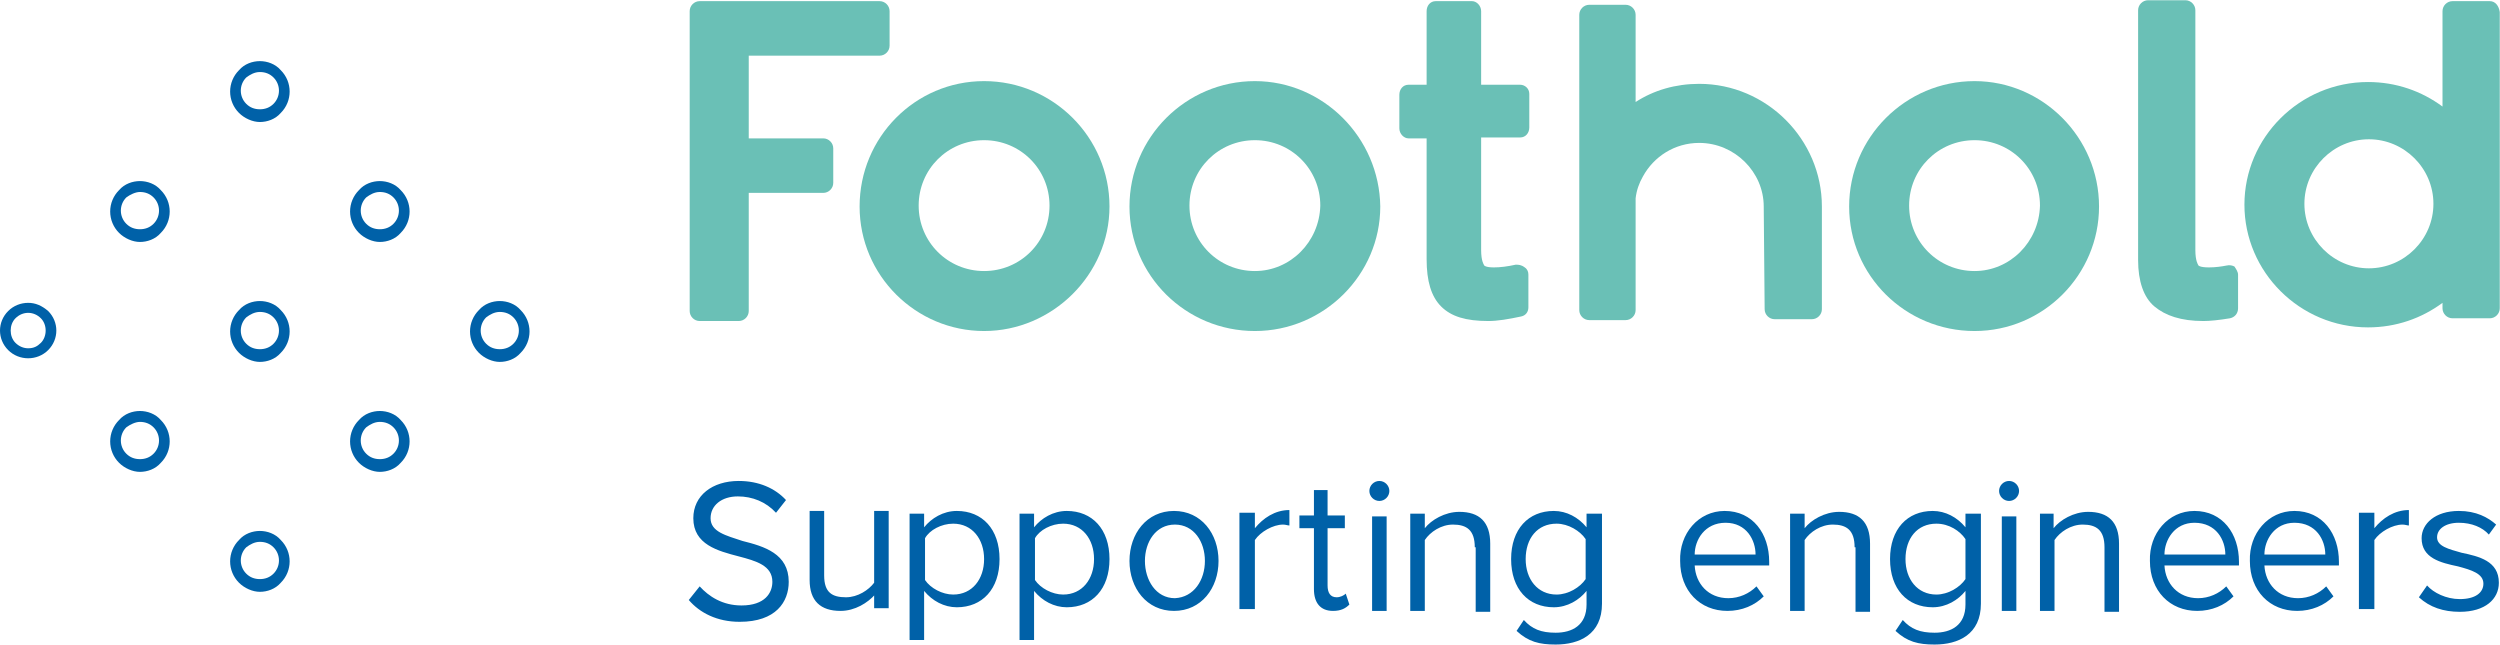 <svg width="2176" height="561" viewBox="0 0 2176 561" fill="none" xmlns="http://www.w3.org/2000/svg">
<path d="M226.2 62.695C230.945 62.695 234.9 64.277 238.064 67.441C244.391 73.768 244.391 84.051 238.064 90.378C234.9 93.542 230.945 95.124 226.2 95.124C221.455 95.124 217.5 93.542 214.336 90.378C208.009 84.051 208.009 73.768 214.336 67.441C217.5 65.068 221.455 62.695 226.2 62.695ZM226.2 53.203C219.873 53.203 212.755 55.576 208.009 61.113C205.565 63.552 203.626 66.449 202.303 69.639C200.98 72.828 200.299 76.248 200.299 79.701C200.299 83.154 200.98 86.573 202.303 89.762C203.626 92.952 205.565 95.849 208.009 98.288C212.755 103.034 219.873 106.198 226.2 106.198C232.527 106.198 239.645 103.825 244.391 98.288C254.673 88.005 254.673 71.395 244.391 61.113C239.645 55.576 232.527 53.203 226.2 53.203Z" fill="#0061A8"/>
<path d="M121.8 167.102C126.545 167.102 130.5 168.684 133.664 171.848C139.991 178.175 139.991 188.458 133.664 194.785C130.5 197.949 126.545 199.531 121.8 199.531C117.054 199.531 113.1 197.949 109.936 194.785C103.609 188.458 103.609 178.175 109.936 171.848C113.1 169.475 117.845 167.102 121.8 167.102ZM121.8 157.61C115.473 157.61 108.355 159.983 103.609 165.52C101.165 167.959 99.226 170.856 97.903 174.046C96.58 177.235 95.899 180.654 95.899 184.107C95.899 187.56 96.58 190.98 97.903 194.169C99.226 197.359 101.165 200.256 103.609 202.695C108.355 207.441 115.473 210.605 121.8 210.605C128.127 210.605 135.245 208.232 139.991 202.695C150.273 192.412 150.273 175.802 139.991 165.52C135.245 159.983 128.127 157.61 121.8 157.61ZM121.8 367.215C126.545 367.215 130.5 368.797 133.664 371.96C139.991 378.288 139.991 388.571 133.664 394.898C130.5 398.062 126.545 399.644 121.8 399.644C117.054 399.644 113.1 398.062 109.936 394.898C103.609 388.571 103.609 378.288 109.936 371.96C113.1 369.588 117.845 367.215 121.8 367.215ZM121.8 357.723C115.473 357.723 108.355 360.096 103.609 365.633C101.165 368.072 99.226 370.969 97.903 374.159C96.58 377.348 95.899 380.767 95.899 384.22C95.899 387.673 96.58 391.092 97.903 394.282C99.226 397.471 101.165 400.369 103.609 402.808C108.355 407.554 115.473 410.717 121.8 410.717C128.127 410.717 135.245 408.345 139.991 402.808C150.273 392.525 150.273 375.915 139.991 365.633C135.245 360.096 128.127 357.723 121.8 357.723ZM226.2 471.621C230.945 471.621 234.9 473.203 238.064 476.367C244.391 482.695 244.391 492.977 238.064 499.305C234.9 502.469 230.945 504.051 226.2 504.051C221.455 504.051 217.5 502.469 214.336 499.305C208.009 492.977 208.009 482.695 214.336 476.367C217.5 473.994 221.455 471.621 226.2 471.621ZM226.2 462.13C219.873 462.13 212.755 464.503 208.009 470.039C205.565 472.479 203.626 475.376 202.303 478.566C200.98 481.755 200.299 485.174 200.299 488.627C200.299 492.08 200.98 495.499 202.303 498.689C203.626 501.878 205.565 504.776 208.009 507.215C212.755 511.96 219.873 515.124 226.2 515.124C232.527 515.124 239.645 512.751 244.391 507.215C254.673 496.932 254.673 480.322 244.391 470.039C239.645 464.503 232.527 462.13 226.2 462.13ZM226.2 271.509C230.945 271.509 234.9 273.09 238.064 276.254C244.391 282.582 244.391 292.864 238.064 299.192C234.9 302.356 230.945 303.938 226.2 303.938C221.455 303.938 217.5 302.356 214.336 299.192C208.009 292.864 208.009 282.582 214.336 276.254C217.5 273.881 221.455 271.509 226.2 271.509ZM226.2 262.017C219.873 262.017 212.755 264.39 208.009 269.927C205.565 272.366 203.626 275.263 202.303 278.452C200.98 281.642 200.299 285.061 200.299 288.514C200.299 291.967 200.98 295.386 202.303 298.576C203.626 301.765 205.565 304.663 208.009 307.102C212.755 311.848 219.873 315.011 226.2 315.011C232.527 315.011 239.645 312.638 244.391 307.102C254.673 296.819 254.673 280.209 244.391 269.927C239.645 264.39 232.527 262.017 226.2 262.017ZM330.6 167.102C335.345 167.102 339.3 168.684 342.464 171.848C348.791 178.175 348.791 188.458 342.464 194.785C339.3 197.949 335.345 199.531 330.6 199.531C325.855 199.531 321.9 197.949 318.736 194.785C312.409 188.458 312.409 178.175 318.736 171.848C321.9 169.475 325.855 167.102 330.6 167.102ZM330.6 157.61C324.273 157.61 317.155 159.983 312.409 165.52C309.965 167.959 308.026 170.856 306.703 174.046C305.38 177.235 304.699 180.654 304.699 184.107C304.699 187.56 305.38 190.98 306.703 194.169C308.026 197.359 309.965 200.256 312.409 202.695C317.155 207.441 324.273 210.605 330.6 210.605C336.927 210.605 344.045 208.232 348.791 202.695C359.073 192.412 359.073 175.802 348.791 165.52C344.045 159.983 336.927 157.61 330.6 157.61ZM330.6 367.215C335.345 367.215 339.3 368.797 342.464 371.96C348.791 378.288 348.791 388.571 342.464 394.898C339.3 398.062 335.345 399.644 330.6 399.644C325.855 399.644 321.9 398.062 318.736 394.898C312.409 388.571 312.409 378.288 318.736 371.96C321.9 369.588 325.855 367.215 330.6 367.215ZM330.6 357.723C324.273 357.723 317.155 360.096 312.409 365.633C309.965 368.072 308.026 370.969 306.703 374.159C305.38 377.348 304.699 380.767 304.699 384.22C304.699 387.673 305.38 391.092 306.703 394.282C308.026 397.471 309.965 400.369 312.409 402.808C317.155 407.554 324.273 410.717 330.6 410.717C336.927 410.717 344.045 408.345 348.791 402.808C359.073 392.525 359.073 375.915 348.791 365.633C344.045 360.096 336.927 357.723 330.6 357.723ZM435 271.509C439.745 271.509 443.7 273.09 446.864 276.254C453.191 282.582 453.191 292.864 446.864 299.192C443.7 302.356 439.745 303.938 435 303.938C430.255 303.938 426.3 302.356 423.136 299.192C416.809 292.864 416.809 282.582 423.136 276.254C426.3 273.881 430.255 271.509 435 271.509ZM435 262.017C428.673 262.017 421.555 264.39 416.809 269.927C414.365 272.366 412.426 275.263 411.103 278.452C409.78 281.642 409.099 285.061 409.099 288.514C409.099 291.967 409.78 295.386 411.103 298.576C412.426 301.765 414.365 304.663 416.809 307.102C421.555 311.848 428.673 315.011 435 315.011C441.327 315.011 448.445 312.638 453.191 307.102C463.473 296.819 463.473 280.209 453.191 269.927C448.445 264.39 441.327 262.017 435 262.017Z" fill="#0061A8"/>
<path d="M1585.77 179.757C1585.77 121.226 1537.53 72.978 1479 72.978C1458.44 72.978 1439.45 78.514 1423.64 88.797V12.865C1423.64 8.119 1419.68 4.164 1414.94 4.164H1383.3C1378.55 4.164 1374.6 8.119 1374.6 12.865V269.927C1374.6 274.673 1378.55 278.627 1383.3 278.627H1414.94C1419.68 278.627 1423.64 274.673 1423.64 269.927V172.639C1424.43 165.52 1426.8 159.192 1429.96 153.656C1439.45 136.254 1457.65 124.39 1479 124.39C1509.85 124.39 1535.15 149.701 1535.15 179.757L1535.95 269.136C1535.95 273.882 1539.9 277.836 1544.65 277.836H1577.07C1581.82 277.836 1585.77 273.882 1585.77 269.136V179.757Z" fill="#6AC0B6"/>
<path d="M1937.73 231.17C1933.77 231.96 1928.24 232.751 1922.7 232.751C1914.79 232.751 1913.21 231.169 1913.21 230.379C1913.21 230.379 1910.84 227.215 1910.84 217.723V8.91C1910.84 4.164 1906.88 0.209 1902.14 0.209H1869.71C1864.96 0.209 1861.01 4.164 1861.01 8.91V226.424C1861.01 244.616 1865.75 258.853 1875.25 266.763C1884.74 274.672 1898.18 279.418 1917.95 279.418C1923.49 279.418 1931.4 278.627 1940.89 277.045C1944.85 276.254 1948.01 273.09 1948.01 268.345V239.079C1948.01 236.706 1946.43 234.333 1944.85 231.961C1943.26 231.17 1940.89 230.379 1937.73 231.17Z" fill="#6AC0B6"/>
<path d="M609 510.378C616.909 519.079 628.773 526.989 645.382 526.989C665.945 526.989 672.273 515.915 672.273 506.424C672.273 492.186 658.036 488.232 643.009 484.277C624.818 479.531 603.464 473.994 603.464 451.056C603.464 431.282 620.073 418.627 643.009 418.627C660.409 418.627 674.645 424.955 684.136 435.237L675.436 446.311C666.736 436.819 654.873 432.073 642.218 432.073C627.982 432.073 618.491 439.983 618.491 451.056C618.491 462.921 631.936 466.085 646.173 470.83C665.154 475.576 686.509 481.904 686.509 506.424C686.509 523.825 675.436 541.226 643.8 541.226C624.027 541.226 609 533.316 599.509 522.243L609 510.378ZM761.645 517.497C755.318 524.616 744.245 531.734 731.591 531.734C714.191 531.734 704.7 523.034 704.7 504.842V444.729H717.354V500.887C717.354 515.915 724.473 519.87 736.336 519.87C746.618 519.87 756.109 513.542 760.854 507.215V444.729H773.509V529.361H760.854V517.497H761.645ZM791.7 557.836V447.102H804.354V458.966C810.682 451.056 820.964 444.729 832.827 444.729C854.973 444.729 870 460.548 870 486.65C870 512.751 854.973 528.571 832.827 528.571C821.755 528.571 811.473 523.034 804.354 514.333V557.045H791.7V557.836ZM829.664 455.802C819.382 455.802 809.1 461.339 805.145 468.458V504.842C809.891 511.961 820.173 517.497 829.664 517.497C846.273 517.497 856.555 504.051 856.555 486.65C856.555 469.249 846.273 455.802 829.664 455.802ZM887.4 557.836V447.102H900.055V458.966C906.382 451.056 916.664 444.729 928.527 444.729C950.673 444.729 965.7 460.548 965.7 486.65C965.7 512.751 950.673 528.571 928.527 528.571C917.455 528.571 907.173 523.034 900.055 514.333V557.045H887.4V557.836ZM925.364 455.802C915.082 455.802 904.8 461.339 900.845 468.458V504.842C905.591 511.961 915.873 517.497 925.364 517.497C941.973 517.497 952.255 504.051 952.255 486.65C952.255 469.249 941.973 455.802 925.364 455.802ZM983.1 488.232C983.1 464.503 998.127 444.729 1021.85 444.729C1045.58 444.729 1060.61 464.503 1060.61 488.232C1060.61 511.96 1045.58 531.734 1021.85 531.734C998.127 531.734 983.1 511.96 983.1 488.232ZM1048.75 488.232C1048.75 471.621 1039.25 456.593 1022.65 456.593C1006.04 456.593 996.545 471.621 996.545 488.232C996.545 504.842 1006.04 520.661 1022.65 520.661C1039.25 519.87 1048.75 504.842 1048.75 488.232ZM1078.8 446.311H1092.25V459.757C1099.36 451.056 1109.65 443.938 1122.3 443.938V457.384C1120.72 457.384 1119.14 456.593 1116.76 456.593C1108.06 456.593 1096.99 462.921 1092.25 470.039V530.152H1078.8V446.311ZM1143.65 512.751V459.757H1131V448.684H1143.65V426.537H1155.52V448.684H1170.55V459.757H1155.52V509.587C1155.52 515.915 1157.89 519.87 1163.43 519.87C1166.59 519.87 1169.75 518.288 1171.34 516.706L1174.5 526.198C1171.34 529.362 1167.38 531.734 1160.26 531.734C1149.19 531.734 1143.65 524.616 1143.65 512.751ZM1191.9 427.328C1191.9 422.582 1195.85 418.627 1200.6 418.627C1205.35 418.627 1209.3 422.582 1209.3 427.328C1209.3 432.073 1205.35 436.028 1200.6 436.028C1195.85 436.028 1191.9 432.073 1191.9 427.328ZM1194.27 531.734H1206.93V449.475H1194.27V531.734ZM1283.65 476.367C1283.65 461.339 1276.53 456.593 1264.66 456.593C1254.38 456.593 1244.89 462.921 1240.15 470.039V531.734H1227.49V447.102H1240.15V459.757C1245.68 452.638 1257.55 445.52 1270.2 445.52C1287.6 445.52 1297.09 454.22 1297.09 473.203V532.526H1284.44V476.367H1283.65Z" fill="#0061A8"/>
<path d="M1326.35 539.644C1333.47 547.553 1341.38 550.717 1354.04 550.717C1368.27 550.717 1380.93 544.389 1380.93 526.197V514.333C1374.6 522.243 1364.32 528.57 1352.45 528.57C1330.31 528.57 1315.28 512.751 1315.28 486.649C1315.28 460.548 1330.31 444.729 1352.45 444.729C1363.53 444.729 1373.81 450.265 1380.93 458.966V447.101H1394.37V525.406C1394.37 552.299 1374.6 561 1354.04 561C1339.8 561 1330.31 558.627 1320.03 549.135L1326.35 539.644ZM1380.14 469.248C1375.39 462.13 1365.11 455.802 1354.83 455.802C1338.22 455.802 1327.94 468.457 1327.94 486.649C1327.94 504.05 1338.22 517.497 1354.83 517.497C1365.11 517.497 1375.39 511.169 1380.14 504.051V469.248Z" fill="#0061A8"/>
<path d="M1501.15 444.729C1525.66 444.729 1539.9 464.503 1539.9 489.023V492.186H1475.05C1475.84 508.006 1486.91 520.661 1504.31 520.661C1513.8 520.661 1522.5 516.706 1528.83 510.378L1535.15 519.079C1527.25 526.989 1516.17 531.734 1503.52 531.734C1479.79 531.734 1462.39 514.333 1462.39 488.232C1461.6 464.503 1478.21 444.729 1501.15 444.729ZM1475.05 482.695H1528.04C1528.04 470.039 1520.13 455.011 1501.94 455.011C1483.75 455.011 1475.05 470.039 1475.05 482.695ZM1614.25 476.367C1614.25 461.339 1607.13 456.593 1595.26 456.593C1584.98 456.593 1575.49 462.921 1570.75 470.039V531.734H1558.09V447.102H1570.75V459.757C1576.28 452.638 1588.15 445.52 1600.8 445.52C1618.2 445.52 1627.69 454.22 1627.69 473.203V532.526H1615.04V476.367H1614.25Z" fill="#0061A8"/>
<path d="M1656.16 539.644C1663.28 547.553 1671.19 550.717 1683.85 550.717C1698.08 550.717 1710.74 544.389 1710.74 526.197V514.333C1704.41 522.243 1694.13 528.57 1682.26 528.57C1660.12 528.57 1645.09 512.751 1645.09 486.649C1645.09 460.548 1660.12 444.729 1682.26 444.729C1693.34 444.729 1703.62 450.265 1710.74 458.966V447.101H1724.18V525.406C1724.18 552.299 1704.41 561 1683.85 561C1669.61 561 1660.12 558.627 1649.84 549.135L1656.16 539.644ZM1710.74 469.248C1705.99 462.13 1696.5 455.802 1685.43 455.802C1668.82 455.802 1658.54 468.457 1658.54 486.649C1658.54 504.05 1668.82 517.497 1685.43 517.497C1695.71 517.497 1705.99 511.169 1710.74 504.051V469.248Z" fill="#0061A8"/>
<path d="M1740 427.328C1740 422.582 1743.95 418.627 1748.7 418.627C1753.45 418.627 1757.4 422.582 1757.4 427.328C1757.4 432.073 1753.45 436.028 1748.7 436.028C1743.95 436.028 1740 432.073 1740 427.328ZM1742.37 531.734H1755.03V449.475H1742.37V531.734ZM1831.75 476.367C1831.75 461.339 1824.63 456.593 1812.76 456.593C1802.48 456.593 1792.99 462.921 1788.25 470.039V531.734H1775.59V447.102H1787.45V459.757C1792.99 452.638 1804.85 445.52 1817.51 445.52C1834.91 445.52 1844.4 454.22 1844.4 473.203V532.526H1831.75V476.367ZM1910.05 444.729C1934.56 444.729 1948.8 464.503 1948.8 489.023V492.186H1883.95C1884.74 508.006 1895.81 520.661 1913.21 520.661C1922.7 520.661 1931.4 516.706 1937.73 510.378L1944.05 519.079C1936.15 526.989 1925.07 531.734 1912.42 531.734C1888.69 531.734 1871.29 514.333 1871.29 488.232C1870.5 464.503 1887.11 444.729 1910.05 444.729ZM1883.95 482.695H1936.94C1936.94 470.039 1929.03 455.011 1910.05 455.011C1892.65 455.011 1883.95 470.039 1883.95 482.695ZM1997.05 444.729C2021.56 444.729 2035.8 464.503 2035.8 489.023V492.186H1970.95C1971.74 508.006 1982.81 520.661 2000.21 520.661C2009.7 520.661 2018.4 516.706 2024.73 510.378L2031.05 519.079C2023.15 526.989 2012.07 531.734 1999.42 531.734C1975.69 531.734 1958.29 514.333 1958.29 488.232C1957.5 464.503 1974.11 444.729 1997.05 444.729ZM1970.95 482.695H2023.94C2023.94 470.039 2016.03 455.011 1997.05 455.011C1979.65 455.011 1970.95 470.039 1970.95 482.695ZM2053.2 446.311H2066.65V459.757C2073.76 451.056 2084.05 443.938 2096.7 443.938V457.384C2095.12 457.384 2093.54 456.593 2091.16 456.593C2082.46 456.593 2071.39 462.921 2066.65 470.039V530.152H2053.2V446.311ZM2112.52 509.587C2118.05 515.915 2129.13 521.452 2140.99 521.452C2154.44 521.452 2161.55 515.915 2161.55 508.006C2161.55 499.305 2151.27 496.141 2139.41 492.977C2124.38 489.814 2107.77 485.859 2107.77 468.458C2107.77 455.802 2119.64 444.729 2140.2 444.729C2155.23 444.729 2165.51 450.266 2172.63 456.593L2166.3 465.294C2160.76 458.966 2151.27 455.011 2140.2 455.011C2128.34 455.011 2121.22 460.548 2121.22 467.667C2121.22 475.576 2131.5 477.949 2142.57 481.113C2157.6 484.277 2175 488.232 2175 507.215C2175 521.452 2163.14 532.526 2140.99 532.526C2126.75 532.526 2114.89 528.571 2105.4 519.87L2112.52 509.587Z" fill="#0061A8"/>
<path d="M2167.09 1H2134.66C2129.92 1 2125.96 4.955 2125.96 9.701V92.751C2107.77 79.305 2085.63 71.395 2061.11 71.395C2001.79 71.395 1953.55 119.644 1953.55 178.175C1953.55 236.706 2001.79 284.955 2061.11 284.955C2085.63 284.955 2107.77 277.045 2125.96 263.599V268.345C2125.96 273.091 2129.92 277.045 2134.66 277.045H2167.09C2171.84 277.045 2175.79 273.091 2175.79 268.345V10.492C2175 4.955 2171.84 1 2167.09 1ZM2061.9 233.542C2031.05 233.542 2005.75 208.232 2005.75 177.384C2005.75 146.537 2031.05 121.226 2061.9 121.226C2092.75 121.226 2118.05 146.537 2118.05 177.384C2118.05 208.232 2092.75 233.542 2061.9 233.542Z" fill="#6AC0B6"/>
<path d="M608.999 1H765.599C770.345 1 774.299 4.955 774.299 9.701V39.757C774.299 44.503 770.345 48.458 765.599 48.458H651.708V120.435H716.563C721.308 120.435 725.263 124.39 725.263 129.136V159.192C725.263 163.938 721.308 167.893 716.563 167.893H651.708V270.718C651.708 275.463 647.754 279.418 643.008 279.418H608.999C604.254 279.418 600.299 275.463 600.299 270.718V9.701C600.299 4.955 604.254 1 608.999 1Z" fill="#6AC0B6"/>
<path fill-rule="evenodd" clip-rule="evenodd" d="M748.199 179.757C748.199 119.644 796.445 70.604 856.554 70.604C916.663 70.604 965.699 119.644 965.699 179.757C965.699 239.079 915.872 288.119 856.554 288.119C797.236 288.119 748.199 239.87 748.199 179.757ZM856.555 235.914C824.919 235.914 799.61 210.603 799.61 178.965C799.61 147.326 824.919 122.015 856.555 122.015C888.192 122.015 913.501 147.326 913.501 178.965C913.501 210.603 888.192 235.914 856.555 235.914Z" fill="#6AC0B6"/>
<path fill-rule="evenodd" clip-rule="evenodd" d="M1092.24 70.604C1032.14 70.604 983.099 119.644 983.099 179.757C983.099 239.87 1032.14 288.119 1092.24 288.119C1152.35 288.119 1201.39 239.079 1201.39 179.757C1200.6 119.644 1151.56 70.604 1092.24 70.604ZM1035.3 178.965C1035.3 210.603 1060.61 235.914 1092.24 235.914C1123.09 235.914 1148.4 210.603 1149.19 178.965C1149.19 147.326 1123.88 122.015 1092.24 122.015C1060.61 122.015 1035.3 147.326 1035.3 178.965Z" fill="#6AC0B6"/>
<path d="M1289.18 73.768H1323.19C1327.14 73.768 1331.1 76.932 1331.1 81.678V110.943C1331.1 115.689 1327.94 119.644 1323.19 119.644H1289.18V217.723C1289.18 227.215 1291.55 230.379 1291.55 230.379C1291.55 231.169 1293.14 232.751 1300.25 232.751C1305.79 232.751 1312.12 231.96 1319.24 230.379C1321.61 230.379 1323.98 230.378 1327.14 232.751C1329.52 234.333 1330.31 236.706 1330.31 239.079V267.554C1330.31 271.509 1327.94 274.672 1323.98 275.463C1312.91 277.836 1303.42 279.418 1295.51 279.418C1275.74 279.418 1263.08 275.463 1254.38 266.763C1245.68 258.062 1241.73 244.616 1241.73 225.633V120.435H1225.91C1221.95 120.435 1218 116.48 1218 111.734V82.469C1218 77.723 1221.16 73.768 1225.91 73.768H1241.73V9.701C1241.73 4.955 1244.89 1 1249.64 1H1281.27C1285.23 1 1289.18 4.955 1289.18 9.701V73.768Z" fill="#6AC0B6"/>
<path fill-rule="evenodd" clip-rule="evenodd" d="M1718.64 70.604C1658.54 70.604 1609.5 119.644 1609.5 179.757C1609.5 239.87 1658.54 288.119 1718.64 288.119C1778.75 288.119 1827 239.079 1827 179.757C1827 119.644 1777.96 70.604 1718.64 70.604ZM1718.65 235.914C1687.01 235.914 1661.7 210.603 1661.7 178.965C1661.7 147.326 1687.01 122.015 1718.65 122.015C1750.28 122.015 1775.59 147.326 1775.59 178.965C1774.8 210.603 1749.49 235.914 1718.65 235.914Z" fill="#6AC0B6"/>
<path d="M24.518 272.299C28.473 272.299 32.427 273.881 35.591 277.045C41.127 282.582 41.127 292.864 35.591 298.401C32.427 301.565 29.264 303.147 24.518 303.147C20.564 303.147 16.609 301.565 13.445 298.401C7.909 292.864 7.909 282.582 13.445 277.045C16.609 273.881 20.564 272.299 24.518 272.299ZM24.518 263.599C18.191 263.599 11.864 265.971 7.118 270.717C-2.373 280.209 -2.373 295.237 7.118 304.728C11.864 309.474 18.191 311.847 24.518 311.847C30.846 311.847 37.173 309.474 41.918 304.728C51.409 295.237 51.409 280.209 41.918 270.717C36.382 265.971 30.846 263.599 24.518 263.599Z" fill="#0061A8"/>
</svg>
